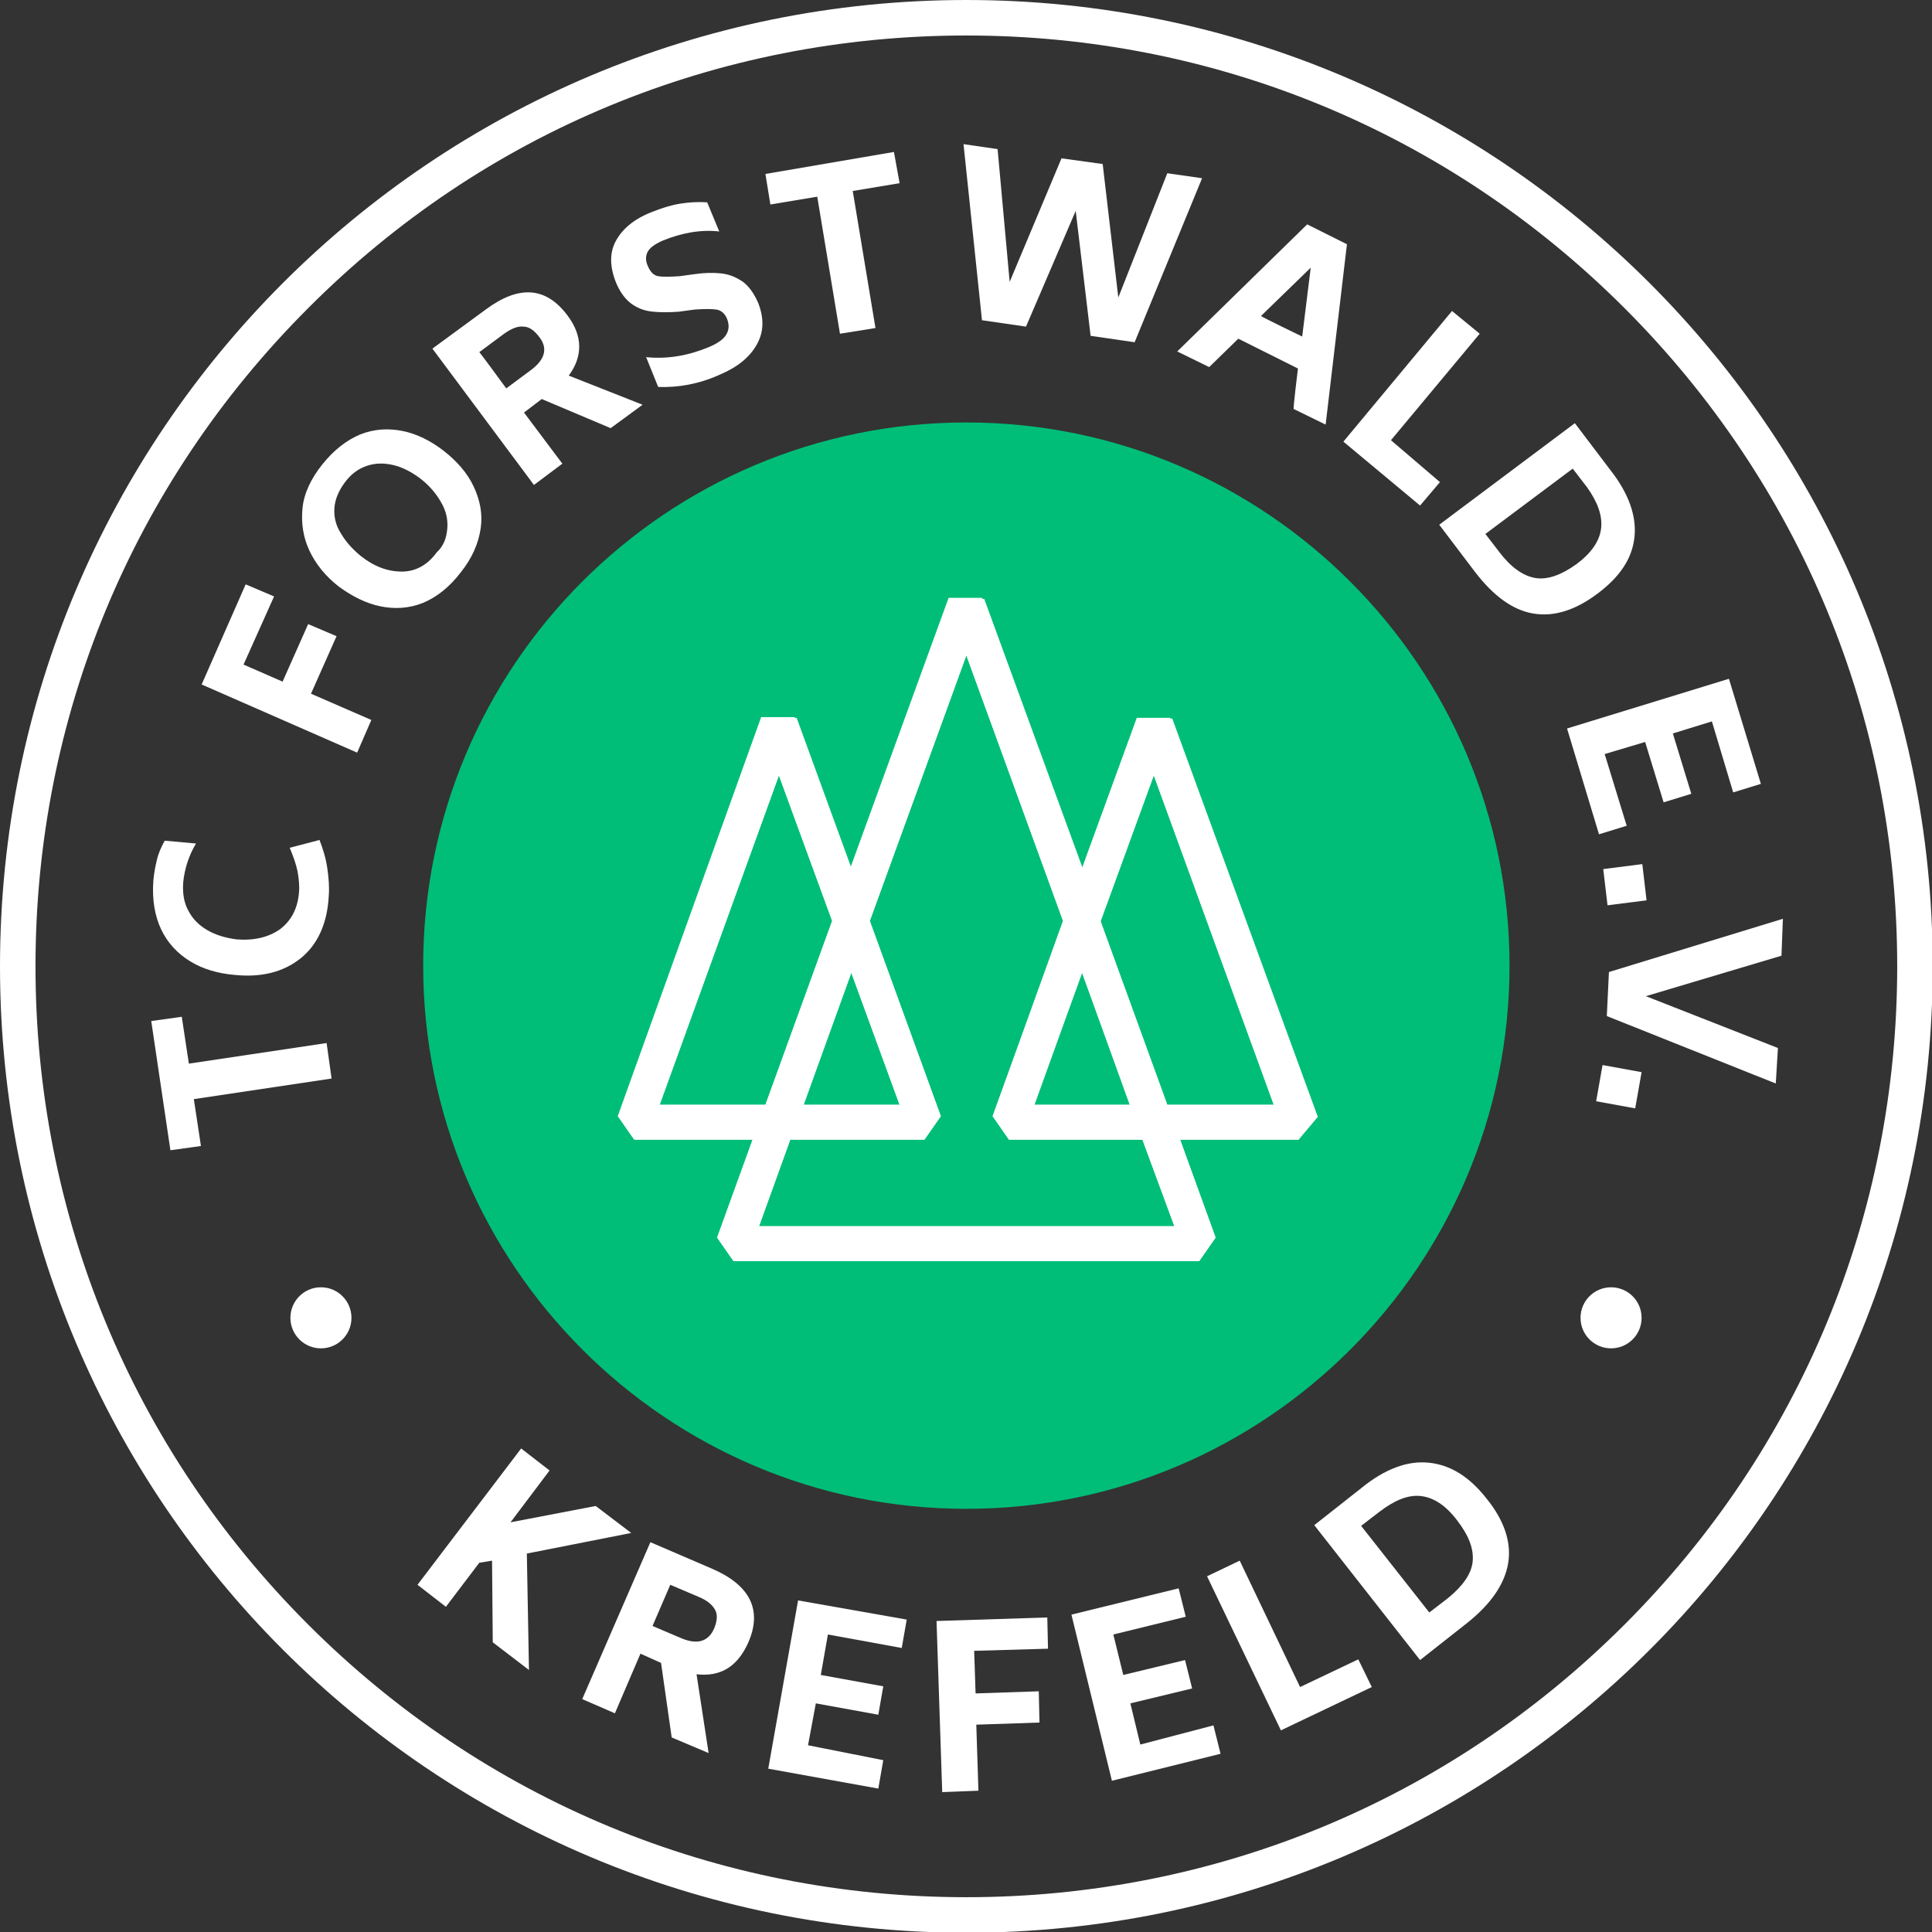 <?xml version="1.0" encoding="UTF-8"?> <!-- Generator: $$$/GeneralStr/196=Adobe Illustrator 27.6.0, SVG Export Plug-In . SVG Version: 6.00 Build 0) --> <svg xmlns="http://www.w3.org/2000/svg" xmlns:xlink="http://www.w3.org/1999/xlink" version="1.1" id="Ebene_2_00000102519394508636461720000002694196032517032125_" x="0px" y="0px" viewBox="0 0 272.1 272.1" style="enable-background:new 0 0 272.1 272.1;" xml:space="preserve"><rect x="0" y="0" width="272.1" height="272.1" fill="#333333" stroke="none"/> <style type="text/css"> .st0{fill:#FFFFFF;} .st1{fill:#00BE78;} </style> <rect x="84" y="84.3" class="st0" width="105" height="104"></rect> <g id="Components"> <g id="_2fafaa11-b940-464c-8545-a742c72b72c2_1"> <path class="st0" d="M136.1,5c35,0,67.9,13.6,92.7,38.4c24.8,24.8,38.4,57.7,38.4,92.7s-13.6,67.9-38.4,92.7 c-24.8,24.8-57.7,38.4-92.7,38.4s-67.9-13.6-92.7-38.4C18.6,204,5,171.1,5,136.1s13.6-67.9,38.4-92.7C68.1,18.6,101,5,136.1,5 M136.1,0C60.9,0,0,60.9,0,136.1s60.9,136.1,136.1,136.1s136.1-60.9,136.1-136.1S211.2,0,136.1,0L136.1,0z"></path> <polygon class="st1" points="126.7,155.6 119.9,137 113.1,155.6 "></polygon> <polygon class="st1" points="117.2,129.7 109.7,109.2 92.9,155.6 107.8,155.6 "></polygon> <polygon class="st1" points="159.1,155.6 152.4,137 145.6,155.6 "></polygon> <path class="st1" d="M136.1,59.5c-42.3,0-76.5,34.3-76.5,76.5s34.3,76.5,76.5,76.5s76.5-34.3,76.5-76.5S178.3,59.5,136.1,59.5z M182.9,160.5h-16.7l5,13.8l-2.3,3.3h-65.6l-2.3-3.3l5-13.8H89.4l-2.3-3.3l20.4-56.1l4.7,0l7.8,21.4l13.9-38.2l4.7,0l14,38.3 l7.8-21.4l4.7,0l20.5,56.1L182.9,160.5L182.9,160.5z"></path> <polygon class="st1" points="155,129.7 164.4,155.6 179.4,155.6 162.5,109.2 "></polygon> <polygon class="st1" points="142.1,160.5 139.8,157.2 149.7,129.7 136.1,92.3 122.5,129.7 132.5,157.2 130.2,160.5 111.3,160.5 106.9,172.7 165.4,172.7 160.9,160.5 "></polygon> <path class="st0" d="M25.6,143.2l1,6.6l19.4-2.9l0.7,5l-19.4,2.9l1,6.6L24,162l-2.7-18.2C21.4,143.8,25.6,143.2,25.6,143.2z"></path> <path class="st0" d="M42.3,135c-2.4,1.9-5.5,2.7-9.3,2.3c-2.3-0.2-4.4-0.8-6.2-1.9c-1.8-1.1-3.2-2.6-4.1-4.5 c-0.9-1.9-1.3-4.2-1.1-6.9c0.1-1.1,0.3-2.1,0.5-2.9c0.2-0.9,0.6-1.8,1.1-2.7l4.4,0.4c-1,1.7-1.6,3.5-1.8,5.5 c-0.1,1.5,0.1,2.8,0.7,3.9c0.6,1.2,1.5,2.1,2.7,2.8c1.2,0.7,2.6,1.1,4.1,1.3c2.5,0.2,4.5-0.3,6.1-1.4c1.6-1.2,2.5-2.9,2.7-5.1 c0.1-1,0-2-0.2-3.1c-0.2-1-0.6-2.1-1.1-3.3l4.2-1.1c0.5,1.3,0.9,2.6,1.1,4c0.2,1.4,0.3,2.7,0.2,3.9 C46.1,130.1,44.7,133.1,42.3,135L42.3,135z"></path> <path class="st0" d="M34.3,93.6l5.5,2.4l3.6-8.1l4,1.7l-3.6,8.1l8.5,3.7l-2,4.6l-21.9-9.6l6.2-14.1l4,1.7L34.3,93.6L34.3,93.6z"></path> <path class="st0" d="M59.6,84.9c-2,0.8-4,0.9-6,0.5c-2-0.4-4-1.4-5.9-2.8c-1.8-1.4-3.2-3.1-4.1-5c-0.9-1.9-1.2-3.9-1-6 s1.2-4.2,2.8-6.2c1.6-2,3.4-3.4,5.3-4.2c2-0.8,4-0.9,6-0.5c2,0.4,4,1.4,5.8,2.8c1.9,1.5,3.3,3.1,4.2,5c0.9,1.9,1.3,3.9,1,5.9 c-0.3,2.1-1.2,4.2-2.8,6.2C63.3,82.7,61.5,84.1,59.6,84.9L59.6,84.9z M63,74.4c0.1-1.3-0.2-2.5-0.9-3.7s-1.6-2.3-2.9-3.3 c-1.2-0.9-2.5-1.6-3.8-1.9c-1.3-0.3-2.5-0.3-3.7,0.1c-1.2,0.4-2.2,1.1-3.1,2.3c-0.9,1.2-1.4,2.4-1.5,3.6c-0.1,1.3,0.2,2.5,0.9,3.6 c0.7,1.2,1.6,2.2,2.8,3.2c1.9,1.5,3.8,2.2,5.8,2.2c1.9,0,3.6-0.9,4.9-2.7C62.5,76.9,62.9,75.7,63,74.4L63,74.4z"></path> <path class="st0" d="M76.3,56.2l-2.5,1.9l5.4,7.2l-4,3L60.9,49.1l7.5-5.5c4.7-3.5,8.5-3.2,11.5,0.8c2.2,2.9,2.2,5.8,0.2,8.5 l10.4,4.1L86,60.3L76.3,56.2L76.3,56.2z M71.3,54.7l3.5-2.6c2-1.5,2.4-3.1,1.1-4.7c-0.7-0.9-1.4-1.4-2.2-1.4 c-0.8-0.1-1.7,0.3-2.7,1l-3.5,2.6C67.5,49.5,71.3,54.7,71.3,54.7z"></path> <path class="st0" d="M92.7,54.5L91,50.3c3,0.3,5.9-0.2,8.8-1.4c1.2-0.5,2.1-1.1,2.5-1.8s0.4-1.4,0.1-2.2c-0.3-0.7-0.8-1.2-1.5-1.3 c-0.7-0.1-1.7-0.1-3.1,0l-2.2,0.3C94.2,44,93.1,44,92,43.9s-2-0.4-2.9-1c-0.9-0.6-1.7-1.6-2.3-3c-0.9-2.2-1-4.2-0.1-5.9 c0.9-1.7,2.5-3.1,5-4.1c1.5-0.6,2.8-1,4-1.2c1.2-0.2,2.5-0.3,3.9-0.2l1.7,4.1c-2.6-0.3-5.3,0.2-8,1.3c-1.1,0.5-1.8,1-2.1,1.6 s-0.3,1.3,0.1,2.1c0.3,0.7,0.8,1.2,1.4,1.3c0.6,0.1,1.6,0.1,3,0l2.2-0.3c1.4-0.2,2.6-0.2,3.6-0.1c1.1,0.1,2.1,0.5,3,1.1 c0.9,0.6,1.7,1.7,2.3,3.1c0.8,2.1,0.8,4-0.2,5.8c-1,1.8-2.7,3.2-5.3,4.3C98.4,54.1,95.5,54.6,92.7,54.5L92.7,54.5z"></path> <path class="st0" d="M126.7,25.8l-6.6,1.1l3.2,19.3l-5,0.8l-3.2-19.3l-6.6,1.1l-0.7-4.3l18.1-3.1L126.7,25.8L126.7,25.8z"></path> <path class="st0" d="M169.3,25.1l-9.5,23.1l-6.2-0.9l-2.1-17.6l-7,16.3l-6.2-0.9l-2.6-24.8l4.8,0.7l1.7,18.7l7.3-17.4l5.8,0.8 l2.2,18.8l6.9-17.5L169.3,25.1L169.3,25.1z"></path> <path class="st0" d="M182.8,51.9l-8.4-4.2l-4.1,4l-4.5-2.2l18.3-17.9l5.6,2.8l-3,25.4l-4.5-2.2C182.1,57.6,182.8,51.9,182.8,51.9z M183.4,47.4l1.2-9.7l-7,6.8C177.6,44.6,183.4,47.4,183.4,47.4z"></path> <path class="st0" d="M202.8,67.9l-2.8,3.3l-10.8-9l15.3-18.4l3.9,3.2l-12.5,15L202.8,67.9L202.8,67.9z"></path> <path class="st0" d="M230.2,75.6c-0.3,3-2,5.6-5.2,8c-3.2,2.4-6.2,3.3-9.1,2.8s-5.6-2.5-8.2-5.9l-5-6.6l19.1-14.3l5,6.6 C229.4,69.5,230.5,72.7,230.2,75.6L230.2,75.6z M225.5,74.4c0.2-1.8-0.5-3.7-2-5.8l-2-2.6l-12.3,9.2l2,2.6c1.6,2.1,3.3,3.3,5,3.6 c1.7,0.3,3.7-0.4,5.9-2C224.1,77.9,225.3,76.2,225.5,74.4L225.5,74.4z"></path> <path class="st0" d="M229.1,116.3l-3.9,1.2l-4.5-14.9l22.8-7l4.5,14.8l-3.9,1.2l-3-10l-5.5,1.7l2.6,8.5l-3.9,1.2l-2.6-8.5 l-5.7,1.7L229.1,116.3L229.1,116.3z"></path> <path class="st0" d="M231.3,121.7l0.6,5.1l-5.5,0.7l-0.6-5.1L231.3,121.7L231.3,121.7z"></path> <path class="st0" d="M250.1,152.6l-23.8-9.5l0.3-6.2l24.5-7.5l-0.2,5.2l-19.1,5.7l18.6,7.3L250.1,152.6L250.1,152.6z"></path> <path class="st0" d="M231.2,151l-0.9,5.1l-5.5-1l0.9-5.1L231.2,151z"></path> <path class="st0" d="M69.3,219.8l-1.8,0.3l-4.7,6.2l-4-3.1l14.6-19.2l4,3.1l-5.5,7.3l12-2.3l5,3.8l-14.7,2.9l0.3,16.4l-5.1-3.9 L69.3,219.8L69.3,219.8z"></path> <path class="st0" d="M93.1,234.2l-2.9-1.3l-3.6,8.4l-4.6-2l9.6-22.1l8.6,3.7c5.4,2.3,7.2,5.8,5.2,10.4c-1.5,3.4-3.9,4.9-7.3,4.5 l1.7,11.1l-5.2-2.2L93.1,234.2L93.1,234.2z M91.9,229l4,1.7c2.3,1,3.9,0.5,4.7-1.4c0.4-1,0.5-1.9,0.1-2.6 c-0.4-0.7-1.1-1.3-2.3-1.8l-4-1.7L91.9,229L91.9,229z"></path> <path class="st0" d="M124.4,247.9l-0.7,4l-15.5-2.8l4.2-23.7l15.3,2.7l-0.7,4l-10.4-1.9l-1,5.7l8.8,1.6l-0.7,4l-8.8-1.6l-1.1,5.9 L124.4,247.9L124.4,247.9z"></path> <path class="st0" d="M137.2,232.5l0.2,6l8.9-0.3l0.1,4.4l-8.9,0.3l0.3,9.3l-5.1,0.2l-0.8-24.1l15.6-0.5l0.1,4.4L137.2,232.5 L137.2,232.5z"></path> <path class="st0" d="M170.9,243l1,4l-15.3,3.8l-5.7-23.4l15.1-3.7l1,4l-10.2,2.5l1.4,5.7l8.7-2.1l1,4l-8.7,2.1l1.4,5.8L170.9,243 L170.9,243z"></path> <path class="st0" d="M191.3,233.7l1.9,3.9l-12.8,6.1L170,222l4.6-2.2l8.5,17.8L191.3,233.7L191.3,233.7z"></path> <path class="st0" d="M201.2,206c3,0.3,5.7,1.9,8.2,5.1c2.5,3.1,3.5,6.2,3,9.1c-0.5,2.9-2.4,5.7-5.8,8.4l-6.6,5.2l-14.9-19l6.6-5.2 C195,206.9,198.2,205.7,201.2,206L201.2,206z M200.1,210.7c-1.8-0.2-3.7,0.6-5.8,2.2l-2.6,2l9.6,12.2l2.6-2 c2.1-1.7,3.3-3.4,3.5-5.1c0.2-1.8-0.5-3.7-2.2-5.9C203.6,212,201.9,210.9,200.1,210.7L200.1,210.7z"></path> <circle class="st0" cx="45.2" cy="185.6" r="4.3"></circle> <circle class="st0" cx="226.9" cy="185.6" r="4.3"></circle> <path class="st0" d="M185.3,157.2l-20.5-56.1l-4.7,0l-7.8,21.4l-14-38.3l-4.7,0l-13.9,38.2l-7.8-21.4l-4.7,0L87,157.2l2.3,3.3 h16.7l-5,13.8l2.3,3.3h65.6l2.3-3.3l-5-13.8h16.7L185.3,157.2L185.3,157.2z M92.9,155.6l16.8-46.4l7.5,20.5l-9.4,25.9H92.9z M119.9,137l6.8,18.6h-13.5L119.9,137L119.9,137z M165.4,172.7h-58.5l4.4-12.2h18.9l2.3-3.3l-10-27.5l13.6-37.4l13.7,37.5 l-10,27.4l2.3,3.3h18.8L165.4,172.7L165.4,172.7z M152.4,137l6.8,18.6h-13.5L152.4,137z M164.4,155.6l-9.4-25.8l7.5-20.6 l16.9,46.4H164.4L164.4,155.6z"></path> </g> </g> </svg> 